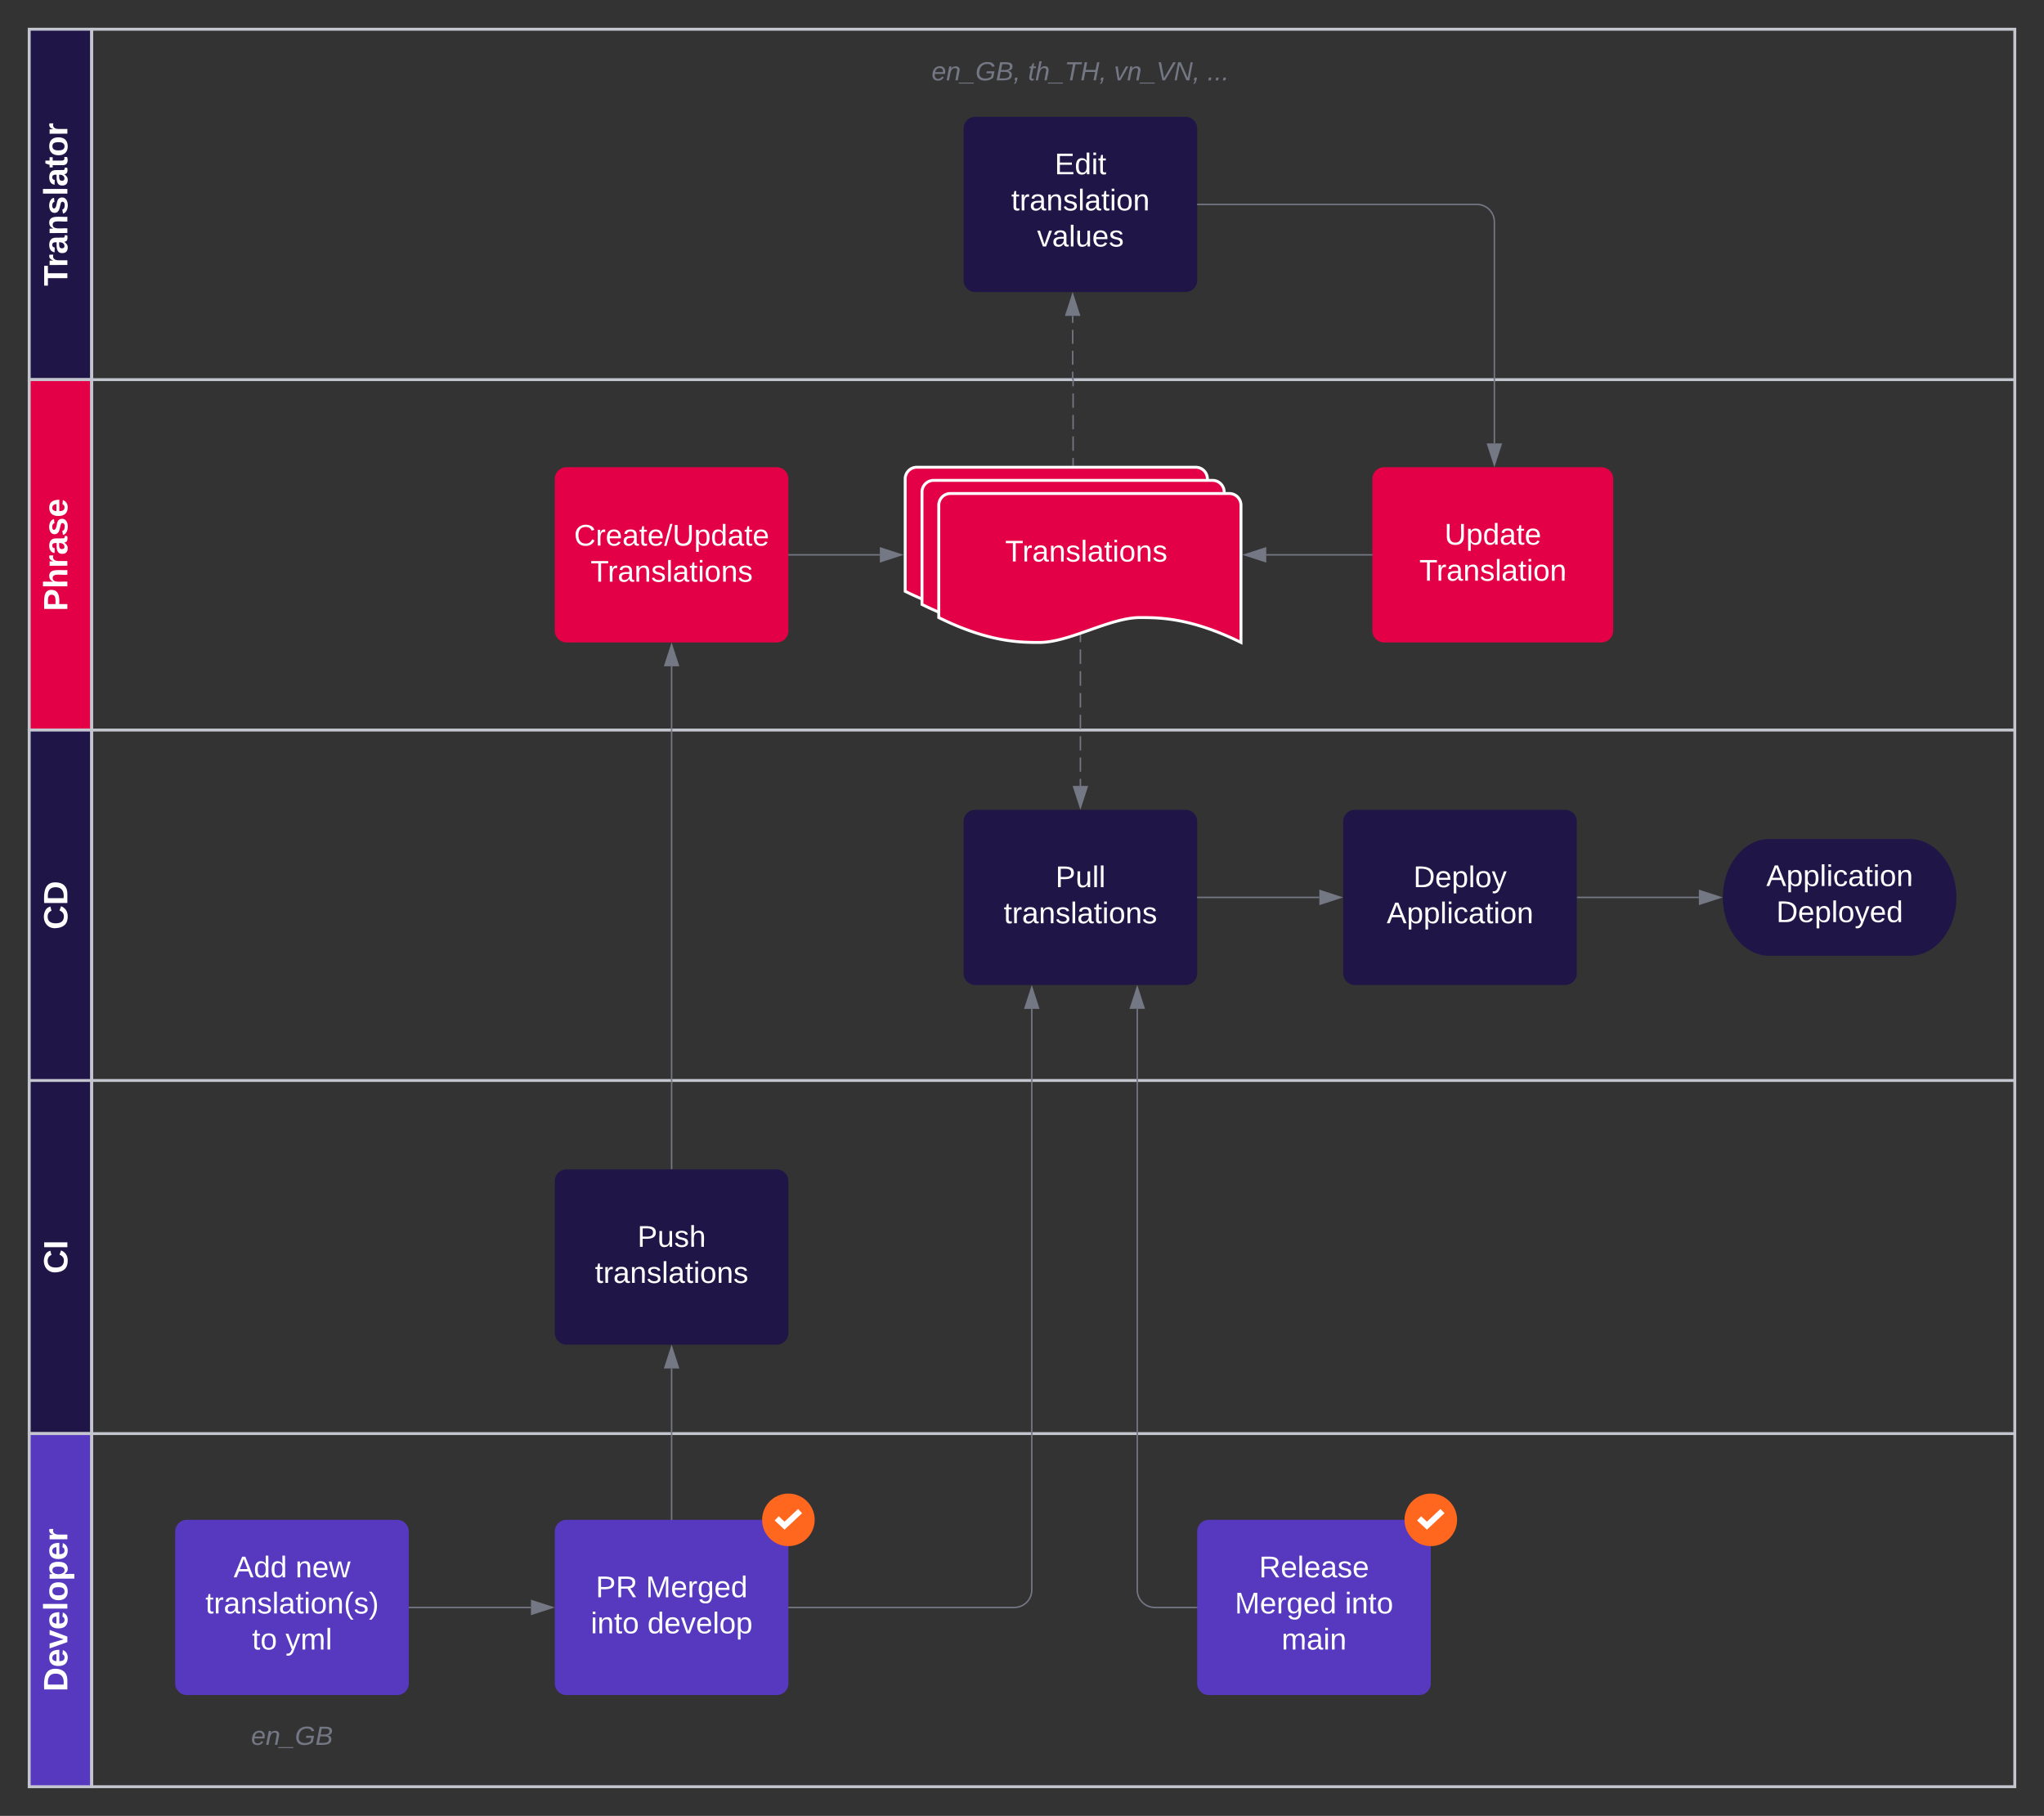 <svg xmlns="http://www.w3.org/2000/svg" xmlns:xlink="http://www.w3.org/1999/xlink" xmlns:lucid="lucid" width="1400" height="1243.7"><rect width="100%" height="100%" fill="#333333" stroke="none"/><g transform="translate(-20 0)" lucid:page-tab-id="m-5o7ONTd-nK"><path d="M40 260V20h42.8v240z" stroke="#c3c6ce" stroke-width="2" fill="#201547"/><path d="M40 260h42.8v240H40z" stroke="#c3c6ce" stroke-width="2" fill="#e40046"/><path d="M40 500h42.8v240H40zM40 740h42.8v241.85H40z" stroke="#c3c6ce" stroke-width="2" fill="#201547"/><path d="M82.8 1223.7H40V981.85h42.8z" stroke="#c3c6ce" stroke-width="2" fill="#5739c0"/><path d="M82.8 20H1400v240H82.8zM82.8 260H1400v240H82.8zM82.8 500H1400v240H82.8zM82.8 740H1400v241.85H82.8zM1400 981.85v241.85H82.8V981.85z" stroke="#c3c6ce" stroke-width="2" fill="none"/><use xlink:href="#a" transform="matrix(-1.8369701987210297e-16,-1,1,-1.8369701987210297e-16,40,260) translate(64.129 26.134)"/><use xlink:href="#b" transform="matrix(-1.8369701987210297e-16,-1,1,-1.8369701987210297e-16,40,500) translate(81.412 26.134)"/><use xlink:href="#c" transform="matrix(-1.8369701987210297e-16,-1,1,-1.8369701987210297e-16,40,740) translate(103.329 26.134)"/><use xlink:href="#d" transform="matrix(-1.8369701987210297e-16,-1,1,-1.8369701987210297e-16,40,981.851) translate(109.446 26.134)"/><use xlink:href="#e" transform="matrix(-1.8369701987210297e-16,-1,1,-1.8369701987210297e-16,40,1223.702) translate(65.097 26.134)"/><path d="M680 88a8 8 0 0 1 8-8h144a8 8 0 0 1 8 8v104a8 8 0 0 1-8 8H688a8 8 0 0 1-8-8z" stroke="#000" stroke-opacity="0" stroke-width="2" fill="#201547"/><use xlink:href="#f" transform="matrix(1,0,0,1,685.561,85.561) translate(56.792 33.811)"/><use xlink:href="#g" transform="matrix(1,0,0,1,685.561,85.561) translate(27.097 58.528)"/><use xlink:href="#h" transform="matrix(1,0,0,1,685.561,85.561) translate(44.776 83.245)"/><path d="M480 456.34v344.13" stroke="#747784" fill="none"/><path d="M480 441.57l4.64 14.27h-9.28z" stroke="#747784" fill="#747784"/><path d="M480.5 800.97h-1v-.5h1z" stroke="#747784" stroke-width=".05" fill="#747784"/><path d="M300.45 1100.93h83.2" stroke="#747784" fill="none"/><path d="M300.46 1101.43h-.5v-1h.5z" stroke="#747784" stroke-width=".05" fill="#747784"/><path d="M398.43 1100.93l-14.27 4.63v-9.27z" stroke="#747784" fill="#747784"/><path d="M400 1048.93a8 8 0 0 1 8-8h144a8 8 0 0 1 8 8v104a8 8 0 0 1-8 8H408a8 8 0 0 1-8-8z" stroke="#000" stroke-opacity="0" stroke-width="2" fill="#5739c0"/><path d="M578 1040.93c0 9.94-8.06 18-18 18s-18-8.06-18-18c0-9.95 8.06-18 18-18s18 8.05 18 18z" fill="#ff671f"/><path d="M553.37 1038.44l-2.74 2.92 6.72 6.3 12.02-11.28-2.74-2.9-9.28 8.7-3.98-3.74z" fill="#fff"/><use xlink:href="#i" transform="matrix(1,0,0,1,405.561,1046.486) translate(22.52 47.436)"/><use xlink:href="#j" transform="matrix(1,0,0,1,405.561,1046.486) translate(56.792 47.436)"/><use xlink:href="#k" transform="matrix(1,0,0,1,405.561,1046.486) translate(19.058 72.153)"/><use xlink:href="#l" transform="matrix(1,0,0,1,405.561,1046.486) translate(57.907 72.153)"/><path d="M400 808.93a8 8 0 0 1 8-8h144a8 8 0 0 1 8 8v104a8 8 0 0 1-8 8H408a8 8 0 0 1-8-8z" stroke="#000" stroke-opacity="0" stroke-width="2" fill="#201547"/><use xlink:href="#m" transform="matrix(1,0,0,1,405.561,806.486) translate(51.042 47.436)"/><use xlink:href="#n" transform="matrix(1,0,0,1,405.561,806.486) translate(21.947 72.153)"/><path d="M140 1048.93a8 8 0 0 1 8-8h144a8 8 0 0 1 8 8v104a8 8 0 0 1-8 8H148a8 8 0 0 1-8-8z" stroke="#000" stroke-opacity="0" stroke-width="2" fill="#5739c0"/><use xlink:href="#o" transform="matrix(1,0,0,1,145.561,1046.486) translate(34.478 33.811)"/><use xlink:href="#p" transform="matrix(1,0,0,1,145.561,1046.486) translate(76.817 33.811)"/><use xlink:href="#q" transform="matrix(1,0,0,1,145.561,1046.486) translate(15.139 58.528)"/><use xlink:href="#r" transform="matrix(1,0,0,1,145.561,1046.486) translate(47.094 83.245)"/><use xlink:href="#s" transform="matrix(1,0,0,1,145.561,1046.486) translate(69.98 83.245)"/><path d="M755 318.54v-4.9m0-4.9v-9.83m0-4.9v-9.82m0-4.9v-9.82m0-4.9V259.6l-.02-.02v-.02l-.02-.02v-.02h-.03l-.02-.03H754.8v-.02h-.03l-.02-.02v-.02l-.03-.02v-4.82m0-4.78v-9.57m0-4.78v-9.57m0-4.78v-4.78" stroke="#747784" fill="none"/><path d="M755.5 319.04h-1v-.5h1z" stroke="#747784" stroke-width=".05" fill="#747784"/><path d="M754.7 201.57l4.64 14.27h-9.27z" stroke="#747784" fill="#747784"/><path d="M480 1040.47v-103.2" stroke="#747784" fill="none"/><path d="M480.5 1040.97h-1v-.5h1z" stroke="#747784" stroke-width=".05" fill="#747784"/><path d="M480 922.5l4.64 14.26h-9.28z" stroke="#747784" fill="#747784"/><path d="M840.45 140h191.1a12 12 0 0 1 12 12v151.66" stroke="#747784" fill="none"/><path d="M840.46 140.5h-.5v-1h.5z" stroke="#747784" stroke-width=".05" fill="#747784"/><path d="M1043.55 318.43l-4.63-14.27h9.27z" stroke="#747784" fill="#747784"/><path d="M680 562.62a8 8 0 0 1 8-8h144a8 8 0 0 1 8 8v104a8 8 0 0 1-8 8H688a8 8 0 0 1-8-8z" stroke="#000" stroke-opacity="0" stroke-width="2" fill="#201547"/><use xlink:href="#t" transform="matrix(1,0,0,1,685.561,560.176) translate(57.393 47.436)"/><use xlink:href="#n" transform="matrix(1,0,0,1,685.561,560.176) translate(21.947 72.153)"/><path d="M760 434.86v4.97m0 4.97v9.94m0 4.97v9.96m0 4.97v9.94m0 4.97v9.84m0 4.87v9.72m0 4.87v9.72m0 4.87v4.86" stroke="#747784" fill="none"/><path d="M760.5 434.87h-1v-.35l1-.32z" stroke="#747784" stroke-width=".05" fill="#747784"/><path d="M760 553.05l-4.64-14.27h9.28z" stroke="#747784" fill="#747784"/><path d="M1328 574.62c17.67 0 32 17.9 32 40s-14.33 40-32 40h-96c-17.67 0-32-17.9-32-40s14.33-40 32-40z" stroke="#000" stroke-opacity="0" stroke-width="2" fill="#201547"/><use xlink:href="#u" transform="matrix(1,0,0,1,1205.561,580.176) translate(24.236 26.655)"/><use xlink:href="#v" transform="matrix(1,0,0,1,1205.561,580.176) translate(31.073 51.372)"/><path d="M560.45 1100.93H714.7a12 12 0 0 0 12-12V690.97" stroke="#747784" fill="none"/><path d="M560.46 1101.43h-.5v-1h.5z" stroke="#747784" stroke-width=".05" fill="#747784"/><path d="M726.7 676.2l4.63 14.27h-9.27z" stroke="#747784" fill="#747784"/><path d="M840.45 614.62h83.2" stroke="#747784" fill="none"/><path d="M840.46 615.12h-.5v-1h.5z" stroke="#747784" stroke-width=".05" fill="#747784"/><path d="M938.43 614.62l-14.27 4.63v-9.27z" stroke="#747784" fill="#747784"/><path d="M1100.45 614.62h83.17" stroke="#747784" fill="none"/><path d="M1100.46 615.12h-.5v-1h.5z" stroke="#747784" stroke-width=".05" fill="#747784"/><path d="M1198.38 614.62l-14.26 4.63v-9.27z" stroke="#747784" fill="#747784"/><path d="M840 1048.93a8 8 0 0 1 8-8h144a8 8 0 0 1 8 8v104a8 8 0 0 1-8 8H848a8 8 0 0 1-8-8z" stroke="#000" stroke-opacity="0" stroke-width="2" fill="#5739c0"/><path d="M1018 1040.93c0 9.94-8.06 18-18 18s-18-8.06-18-18c0-9.95 8.06-18 18-18s18 8.05 18 18z" fill="#ff671f"/><path d="M993.37 1038.44l-2.74 2.92 6.72 6.3 12.02-11.28-2.74-2.9-9.28 8.7-3.98-3.74z" fill="#fff"/><use xlink:href="#w" transform="matrix(1,0,0,1,845.561,1046.486) translate(36.795 33.811)"/><use xlink:href="#x" transform="matrix(1,0,0,1,845.561,1046.486) translate(20.231 58.528)"/><use xlink:href="#y" transform="matrix(1,0,0,1,845.561,1046.486) translate(95.641 58.528)"/><use xlink:href="#z" transform="matrix(1,0,0,1,845.561,1046.486) translate(52.243 83.245)"/><path d="M839.55 1100.93h-28.6a12 12 0 0 1-12-12v-398" stroke="#747784" fill="none"/><path d="M840.05 1101.43h-.5v-1h.5z" stroke="#747784" stroke-width=".05" fill="#747784"/><path d="M798.95 676.16l4.63 14.26h-9.27z" stroke="#747784" fill="#747784"/><path d="M940 562.62a8 8 0 0 1 8-8h144a8 8 0 0 1 8 8v104a8 8 0 0 1-8 8H948a8 8 0 0 1-8-8z" stroke="#000" stroke-opacity="0" stroke-width="2" fill="#201547"/><use xlink:href="#A" transform="matrix(1,0,0,1,945.561,560.176) translate(42.516 47.436)"/><use xlink:href="#B" transform="matrix(1,0,0,1,945.561,560.176) translate(24.236 72.153)"/><path d="M640 328a8 8 0 0 1 8-8h190.98a8 8 0 0 1 8 8v94c-34.57-17.03-56.1-17.03-69.13-17.03-20.7 0-48.23 17.03-68.93 17.03-12.83 0-34.56 0-68.92-17.03z" stroke="#fff" stroke-width="2" fill="#e40046"/><path d="M651.5 337a8 8 0 0 1 8-8h190.98a8 8 0 0 1 8 8v94c-34.57-17.03-56.1-17.03-69.13-17.03-20.7 0-48.23 17.03-68.93 17.03-12.83 0-34.56 0-68.92-17.03z" stroke="#fff" stroke-width="2" fill="#e40046"/><path d="M663 346a8 8 0 0 1 8-8h190.98a8 8 0 0 1 8 8v94c-34.57-17.03-56.1-17.03-69.13-17.03-20.7 0-48.23 17.03-68.93 17.03-12.83 0-34.56 0-68.92-17.03z" stroke="#fff" stroke-width="2" fill="#e40046"/><g><use xlink:href="#C" transform="matrix(1,0,0,1,668.559,343.561) translate(39.904 40.999)"/></g><path d="M960 328a8 8 0 0 1 8-8h148.94a8 8 0 0 1 8 8v104a8 8 0 0 1-8 8H968a8 8 0 0 1-8-8z" stroke="#000" stroke-opacity="0" stroke-width="2" fill="#e40046"/><g><use xlink:href="#D" transform="matrix(1,0,0,1,965.561,325.561) translate(43.844 47.436)"/><use xlink:href="#E" transform="matrix(1,0,0,1,965.561,325.561) translate(26.564 72.153)"/></g><path d="M959.55 380H887.3" stroke="#747784" fill="none"/><path d="M960.05 380.5h-.5v-1h.5z" stroke="#747784" stroke-width=".05" fill="#747784"/><path d="M872.53 380l14.27-4.64v9.28z" stroke="#747784" fill="#747784"/><path d="M400 328a8 8 0 0 1 8-8h144a8 8 0 0 1 8 8v104a8 8 0 0 1-8 8H408a8 8 0 0 1-8-8z" stroke="#000" stroke-opacity="0" stroke-width="2" fill="#e40046"/><g><use xlink:href="#F" transform="matrix(1,0,0,1,405.561,325.561) translate(7.644 48.115)"/><use xlink:href="#G" transform="matrix(1,0,0,1,405.561,325.561) translate(18.915 72.832)"/></g><path d="M560.45 380h62.17" stroke="#747784" fill="none"/><path d="M560.46 380.5h-.5v-1h.5z" stroke="#747784" stroke-width=".05" fill="#747784"/><path d="M637.38 380l-14.26 4.64v-9.28z" stroke="#747784" fill="#747784"/><path d="M100 1168a8 8 0 0 1 8-8h224a8 8 0 0 1 8 8v44a8 8 0 0 1-8 8H108a8 8 0 0 1-8-8z" stroke="#000" stroke-opacity="0" fill="#fff" fill-opacity="0"/><g><use xlink:href="#H" transform="matrix(1,0,0,1,105,1165) translate(87 30.025)"/></g><path d="M640 28a8 8 0 0 1 8-8h224a8 8 0 0 1 8 8v44a8 8 0 0 1-8 8H648a8 8 0 0 1-8-8z" stroke="#000" stroke-opacity="0" fill="#fff" fill-opacity="0"/><g><use xlink:href="#I" transform="matrix(1,0,0,1,645,25) translate(13.075 30.025)"/><use xlink:href="#J" transform="matrix(1,0,0,1,645,25) translate(79.075 30.025)"/><use xlink:href="#K" transform="matrix(1,0,0,1,645,25) translate(137.975 30.025)"/><use xlink:href="#L" transform="matrix(1,0,0,1,645,25) translate(201.925 30.025)"/></g><defs><path fill="#fff" d="M136-208V0H84v-208H4v-40h212v40h-80" id="M"/><path fill="#fff" d="M135-150c-39-12-60 13-60 57V0H25l-1-190h47c2 13-1 29 3 40 6-28 27-53 61-41v41" id="N"/><path fill="#fff" d="M133-34C117-15 103 5 69 4 32 3 11-16 11-54c-1-60 55-63 116-61 1-26-3-47-28-47-18 1-26 9-28 27l-52-2c7-38 36-58 82-57s74 22 75 68l1 82c-1 14 12 18 25 15v27c-30 8-71 5-69-32zm-48 3c29 0 43-24 42-57-32 0-66-3-65 30 0 17 8 27 23 27" id="O"/><path fill="#fff" d="M135-194c87-1 58 113 63 194h-50c-7-57 23-157-34-157-59 0-34 97-39 157H25l-1-190h47c2 12-1 28 3 38 12-26 28-41 61-42" id="P"/><path fill="#fff" d="M137-138c1-29-70-34-71-4 15 46 118 7 119 86 1 83-164 76-172 9l43-7c4 19 20 25 44 25 33 8 57-30 24-41C81-84 22-81 20-136c-2-80 154-74 161-7" id="Q"/><path fill="#fff" d="M25 0v-261h50V0H25" id="R"/><path fill="#fff" d="M115-3C79 11 28 4 28-45v-112H4v-33h27l15-45h31v45h36v33H77v99c-1 23 16 31 38 25v30" id="S"/><path fill="#fff" d="M110-194c64 0 96 36 96 99 0 64-35 99-97 99-61 0-95-36-95-99 0-62 34-99 96-99zm-1 164c35 0 45-28 45-65 0-40-10-65-43-65-34 0-45 26-45 65 0 36 10 65 43 65" id="T"/><g id="a"><use transform="matrix(0.064,0,0,0.064,0,0)" xlink:href="#M"/><use transform="matrix(0.064,0,0,0.064,12.809,0)" xlink:href="#N"/><use transform="matrix(0.064,0,0,0.064,21.821,0)" xlink:href="#O"/><use transform="matrix(0.064,0,0,0.064,34.694,0)" xlink:href="#P"/><use transform="matrix(0.064,0,0,0.064,48.791,0)" xlink:href="#Q"/><use transform="matrix(0.064,0,0,0.064,61.664,0)" xlink:href="#R"/><use transform="matrix(0.064,0,0,0.064,68.101,0)" xlink:href="#O"/><use transform="matrix(0.064,0,0,0.064,80.974,0)" xlink:href="#S"/><use transform="matrix(0.064,0,0,0.064,88.634,0)" xlink:href="#T"/><use transform="matrix(0.064,0,0,0.064,102.731,0)" xlink:href="#N"/></g><path fill="#fff" d="M24-248c93 1 206-16 204 79-1 75-69 88-152 82V0H24v-248zm52 121c47 0 100 7 100-41 0-47-54-39-100-39v80" id="U"/><path fill="#fff" d="M114-157C55-157 80-60 75 0H25v-261h50l-1 109c12-26 28-41 61-42 86-1 58 113 63 194h-50c-7-57 23-157-34-157" id="V"/><path fill="#fff" d="M185-48c-13 30-37 53-82 52C43 2 14-33 14-96s30-98 90-98c62 0 83 45 84 108H66c0 31 8 55 39 56 18 0 30-7 34-22zm-45-69c5-46-57-63-70-21-2 6-4 13-4 21h74" id="W"/><g id="b"><use transform="matrix(0.064,0,0,0.064,0,0)" xlink:href="#U"/><use transform="matrix(0.064,0,0,0.064,15.448,0)" xlink:href="#V"/><use transform="matrix(0.064,0,0,0.064,29.545,0)" xlink:href="#N"/><use transform="matrix(0.064,0,0,0.064,38.556,0)" xlink:href="#O"/><use transform="matrix(0.064,0,0,0.064,51.43,0)" xlink:href="#Q"/><use transform="matrix(0.064,0,0,0.064,64.303,0)" xlink:href="#W"/></g><path fill="#fff" d="M67-125c0 53 21 87 73 88 37 1 54-22 65-47l45 17C233-25 199 4 140 4 58 4 20-42 15-125 8-235 124-281 211-232c18 10 29 29 36 50l-46 12c-8-25-30-41-62-41-52 0-71 34-72 86" id="X"/><path fill="#fff" d="M24-248c120-7 223 5 221 122C244-46 201 0 124 0H24v-248zM76-40c74 7 117-18 117-86 0-67-45-88-117-82v168" id="Y"/><g id="c"><use transform="matrix(0.064,0,0,0.064,0,0)" xlink:href="#X"/><use transform="matrix(0.064,0,0,0.064,16.671,0)" xlink:href="#Y"/></g><path fill="#fff" d="M24 0v-248h52V0H24" id="Z"/><g id="d"><use transform="matrix(0.064,0,0,0.064,0,0)" xlink:href="#X"/><use transform="matrix(0.064,0,0,0.064,16.671,0)" xlink:href="#Z"/></g><path fill="#fff" d="M128 0H69L1-190h53L99-40l48-150h52" id="aa"/><path fill="#fff" d="M135-194c53 0 70 44 70 98 0 56-19 98-73 100-31 1-45-17-59-34 3 33 2 69 2 105H25l-1-265h48c2 10 0 23 3 31 11-24 29-35 60-35zM114-30c33 0 39-31 40-66 0-38-9-64-40-64-56 0-55 130 0 130" id="ab"/><g id="e"><use transform="matrix(0.064,0,0,0.064,0,0)" xlink:href="#Y"/><use transform="matrix(0.064,0,0,0.064,16.671,0)" xlink:href="#W"/><use transform="matrix(0.064,0,0,0.064,29.545,0)" xlink:href="#aa"/><use transform="matrix(0.064,0,0,0.064,42.418,0)" xlink:href="#W"/><use transform="matrix(0.064,0,0,0.064,55.292,0)" xlink:href="#R"/><use transform="matrix(0.064,0,0,0.064,61.729,0)" xlink:href="#T"/><use transform="matrix(0.064,0,0,0.064,75.825,0)" xlink:href="#ab"/><use transform="matrix(0.064,0,0,0.064,89.922,0)" xlink:href="#W"/><use transform="matrix(0.064,0,0,0.064,102.795,0)" xlink:href="#N"/></g><path fill="#fff" d="M30 0v-248h187v28H63v79h144v27H63v87h162V0H30" id="ac"/><path fill="#fff" d="M85-194c31 0 48 13 60 33l-1-100h32l1 261h-30c-2-10 0-23-3-31C134-8 116 4 85 4 32 4 16-35 15-94c0-66 23-100 70-100zm9 24c-40 0-46 34-46 75 0 40 6 74 45 74 42 0 51-32 51-76 0-42-9-74-50-73" id="ad"/><path fill="#fff" d="M24-231v-30h32v30H24zM24 0v-190h32V0H24" id="ae"/><path fill="#fff" d="M59-47c-2 24 18 29 38 22v24C64 9 27 4 27-40v-127H5v-23h24l9-43h21v43h35v23H59v120" id="af"/><g id="f"><use transform="matrix(0.057,0,0,0.057,0,0)" xlink:href="#ac"/><use transform="matrix(0.057,0,0,0.057,13.732,0)" xlink:href="#ad"/><use transform="matrix(0.057,0,0,0.057,25.175,0)" xlink:href="#ae"/><use transform="matrix(0.057,0,0,0.057,29.695,0)" xlink:href="#af"/></g><path fill="#fff" d="M114-163C36-179 61-72 57 0H25l-1-190h30c1 12-1 29 2 39 6-27 23-49 58-41v29" id="ag"/><path fill="#fff" d="M141-36C126-15 110 5 73 4 37 3 15-17 15-53c-1-64 63-63 125-63 3-35-9-54-41-54-24 1-41 7-42 31l-33-3c5-37 33-52 76-52 45 0 72 20 72 64v82c-1 20 7 32 28 27v20c-31 9-61-2-59-35zM48-53c0 20 12 33 32 33 41-3 63-29 60-74-43 2-92-5-92 41" id="ah"/><path fill="#fff" d="M117-194c89-4 53 116 60 194h-32v-121c0-31-8-49-39-48C34-167 62-67 57 0H25l-1-190h30c1 10-1 24 2 32 11-22 29-35 61-36" id="ai"/><path fill="#fff" d="M135-143c-3-34-86-38-87 0 15 53 115 12 119 90S17 21 10-45l28-5c4 36 97 45 98 0-10-56-113-15-118-90-4-57 82-63 122-42 12 7 21 19 24 35" id="aj"/><path fill="#fff" d="M24 0v-261h32V0H24" id="ak"/><path fill="#fff" d="M100-194c62-1 85 37 85 99 1 63-27 99-86 99S16-35 15-95c0-66 28-99 85-99zM99-20c44 1 53-31 53-75 0-43-8-75-51-75s-53 32-53 75 10 74 51 75" id="al"/><g id="g"><use transform="matrix(0.057,0,0,0.057,0,0)" xlink:href="#af"/><use transform="matrix(0.057,0,0,0.057,5.722,0)" xlink:href="#ag"/><use transform="matrix(0.057,0,0,0.057,12.53,0)" xlink:href="#ah"/><use transform="matrix(0.057,0,0,0.057,23.973,0)" xlink:href="#ai"/><use transform="matrix(0.057,0,0,0.057,35.416,0)" xlink:href="#aj"/><use transform="matrix(0.057,0,0,0.057,45.715,0)" xlink:href="#ak"/><use transform="matrix(0.057,0,0,0.057,50.235,0)" xlink:href="#ah"/><use transform="matrix(0.057,0,0,0.057,61.678,0)" xlink:href="#af"/><use transform="matrix(0.057,0,0,0.057,67.4,0)" xlink:href="#ae"/><use transform="matrix(0.057,0,0,0.057,71.92,0)" xlink:href="#al"/><use transform="matrix(0.057,0,0,0.057,83.363,0)" xlink:href="#ai"/></g><path fill="#fff" d="M108 0H70L1-190h34L89-25l56-165h34" id="am"/><path fill="#fff" d="M84 4C-5 8 30-112 23-190h32v120c0 31 7 50 39 49 72-2 45-101 50-169h31l1 190h-30c-1-10 1-25-2-33-11 22-28 36-60 37" id="an"/><path fill="#fff" d="M100-194c63 0 86 42 84 106H49c0 40 14 67 53 68 26 1 43-12 49-29l28 8c-11 28-37 45-77 45C44 4 14-33 15-96c1-61 26-98 85-98zm52 81c6-60-76-77-97-28-3 7-6 17-6 28h103" id="ao"/><g id="h"><use transform="matrix(0.057,0,0,0.057,0,0)" xlink:href="#am"/><use transform="matrix(0.057,0,0,0.057,10.299,0)" xlink:href="#ah"/><use transform="matrix(0.057,0,0,0.057,21.742,0)" xlink:href="#ak"/><use transform="matrix(0.057,0,0,0.057,26.262,0)" xlink:href="#an"/><use transform="matrix(0.057,0,0,0.057,37.705,0)" xlink:href="#ao"/><use transform="matrix(0.057,0,0,0.057,49.148,0)" xlink:href="#aj"/></g><path fill="#fff" d="M30-248c87 1 191-15 191 75 0 78-77 80-158 76V0H30v-248zm33 125c57 0 124 11 124-50 0-59-68-47-124-48v98" id="ap"/><path fill="#fff" d="M233-177c-1 41-23 64-60 70L243 0h-38l-65-103H63V0H30v-248c88 3 205-21 203 71zM63-129c60-2 137 13 137-47 0-61-80-42-137-45v92" id="aq"/><g id="i"><use transform="matrix(0.057,0,0,0.057,0,0)" xlink:href="#ap"/><use transform="matrix(0.057,0,0,0.057,13.732,0)" xlink:href="#aq"/></g><path fill="#fff" d="M240 0l2-218c-23 76-54 145-80 218h-23L58-218 59 0H30v-248h44l77 211c21-75 51-140 76-211h43V0h-30" id="ar"/><path fill="#fff" d="M177-190C167-65 218 103 67 71c-23-6-38-20-44-43l32-5c15 47 100 32 89-28v-30C133-14 115 1 83 1 29 1 15-40 15-95c0-56 16-97 71-98 29-1 48 16 59 35 1-10 0-23 2-32h30zM94-22c36 0 50-32 50-73 0-42-14-75-50-75-39 0-46 34-46 75s6 73 46 73" id="as"/><g id="j"><use transform="matrix(0.057,0,0,0.057,0,0)" xlink:href="#ar"/><use transform="matrix(0.057,0,0,0.057,17.107,0)" xlink:href="#ao"/><use transform="matrix(0.057,0,0,0.057,28.551,0)" xlink:href="#ag"/><use transform="matrix(0.057,0,0,0.057,35.359,0)" xlink:href="#as"/><use transform="matrix(0.057,0,0,0.057,46.802,0)" xlink:href="#ao"/><use transform="matrix(0.057,0,0,0.057,58.246,0)" xlink:href="#ad"/></g><g id="k"><use transform="matrix(0.057,0,0,0.057,0,0)" xlink:href="#ae"/><use transform="matrix(0.057,0,0,0.057,4.52,0)" xlink:href="#ai"/><use transform="matrix(0.057,0,0,0.057,15.963,0)" xlink:href="#af"/><use transform="matrix(0.057,0,0,0.057,21.685,0)" xlink:href="#al"/></g><path fill="#fff" d="M115-194c55 1 70 41 70 98S169 2 115 4C84 4 66-9 55-30l1 105H24l-1-265h31l2 30c10-21 28-34 59-34zm-8 174c40 0 45-34 45-75s-6-73-45-74c-42 0-51 32-51 76 0 43 10 73 51 73" id="at"/><g id="l"><use transform="matrix(0.057,0,0,0.057,0,0)" xlink:href="#ad"/><use transform="matrix(0.057,0,0,0.057,11.443,0)" xlink:href="#ao"/><use transform="matrix(0.057,0,0,0.057,22.886,0)" xlink:href="#am"/><use transform="matrix(0.057,0,0,0.057,33.185,0)" xlink:href="#ao"/><use transform="matrix(0.057,0,0,0.057,44.628,0)" xlink:href="#ak"/><use transform="matrix(0.057,0,0,0.057,49.148,0)" xlink:href="#al"/><use transform="matrix(0.057,0,0,0.057,60.591,0)" xlink:href="#at"/></g><path fill="#fff" d="M106-169C34-169 62-67 57 0H25v-261h32l-1 103c12-21 28-36 61-36 89 0 53 116 60 194h-32v-121c2-32-8-49-39-48" id="au"/><g id="m"><use transform="matrix(0.057,0,0,0.057,0,0)" xlink:href="#ap"/><use transform="matrix(0.057,0,0,0.057,13.732,0)" xlink:href="#an"/><use transform="matrix(0.057,0,0,0.057,25.175,0)" xlink:href="#aj"/><use transform="matrix(0.057,0,0,0.057,35.474,0)" xlink:href="#au"/></g><g id="n"><use transform="matrix(0.057,0,0,0.057,0,0)" xlink:href="#af"/><use transform="matrix(0.057,0,0,0.057,5.722,0)" xlink:href="#ag"/><use transform="matrix(0.057,0,0,0.057,12.53,0)" xlink:href="#ah"/><use transform="matrix(0.057,0,0,0.057,23.973,0)" xlink:href="#ai"/><use transform="matrix(0.057,0,0,0.057,35.416,0)" xlink:href="#aj"/><use transform="matrix(0.057,0,0,0.057,45.715,0)" xlink:href="#ak"/><use transform="matrix(0.057,0,0,0.057,50.235,0)" xlink:href="#ah"/><use transform="matrix(0.057,0,0,0.057,61.678,0)" xlink:href="#af"/><use transform="matrix(0.057,0,0,0.057,67.4,0)" xlink:href="#ae"/><use transform="matrix(0.057,0,0,0.057,71.92,0)" xlink:href="#al"/><use transform="matrix(0.057,0,0,0.057,83.363,0)" xlink:href="#ai"/><use transform="matrix(0.057,0,0,0.057,94.806,0)" xlink:href="#aj"/></g><path fill="#fff" d="M205 0l-28-72H64L36 0H1l101-248h38L239 0h-34zm-38-99l-47-123c-12 45-31 82-46 123h93" id="av"/><g id="o"><use transform="matrix(0.057,0,0,0.057,0,0)" xlink:href="#av"/><use transform="matrix(0.057,0,0,0.057,13.732,0)" xlink:href="#ad"/><use transform="matrix(0.057,0,0,0.057,25.175,0)" xlink:href="#ad"/></g><path fill="#fff" d="M206 0h-36l-40-164L89 0H53L-1-190h32L70-26l43-164h34l41 164 42-164h31" id="aw"/><g id="p"><use transform="matrix(0.057,0,0,0.057,0,0)" xlink:href="#ai"/><use transform="matrix(0.057,0,0,0.057,11.443,0)" xlink:href="#ao"/><use transform="matrix(0.057,0,0,0.057,22.886,0)" xlink:href="#aw"/></g><path fill="#fff" d="M87 75C49 33 22-17 22-94c0-76 28-126 65-167h31c-38 41-64 92-64 168S80 34 118 75H87" id="ax"/><path fill="#fff" d="M33-261c38 41 65 92 65 168S71 34 33 75H2C39 34 66-17 66-93S39-220 2-261h31" id="ay"/><g id="q"><use transform="matrix(0.057,0,0,0.057,0,0)" xlink:href="#af"/><use transform="matrix(0.057,0,0,0.057,5.722,0)" xlink:href="#ag"/><use transform="matrix(0.057,0,0,0.057,12.53,0)" xlink:href="#ah"/><use transform="matrix(0.057,0,0,0.057,23.973,0)" xlink:href="#ai"/><use transform="matrix(0.057,0,0,0.057,35.416,0)" xlink:href="#aj"/><use transform="matrix(0.057,0,0,0.057,45.715,0)" xlink:href="#ak"/><use transform="matrix(0.057,0,0,0.057,50.235,0)" xlink:href="#ah"/><use transform="matrix(0.057,0,0,0.057,61.678,0)" xlink:href="#af"/><use transform="matrix(0.057,0,0,0.057,67.4,0)" xlink:href="#ae"/><use transform="matrix(0.057,0,0,0.057,71.92,0)" xlink:href="#al"/><use transform="matrix(0.057,0,0,0.057,83.363,0)" xlink:href="#ai"/><use transform="matrix(0.057,0,0,0.057,94.806,0)" xlink:href="#ax"/><use transform="matrix(0.057,0,0,0.057,101.615,0)" xlink:href="#aj"/><use transform="matrix(0.057,0,0,0.057,111.914,0)" xlink:href="#ay"/></g><g id="r"><use transform="matrix(0.057,0,0,0.057,0,0)" xlink:href="#af"/><use transform="matrix(0.057,0,0,0.057,5.722,0)" xlink:href="#al"/></g><path fill="#fff" d="M179-190L93 31C79 59 56 82 12 73V49c39 6 53-20 64-50L1-190h34L92-34l54-156h33" id="az"/><path fill="#fff" d="M210-169c-67 3-38 105-44 169h-31v-121c0-29-5-50-35-48C34-165 62-65 56 0H25l-1-190h30c1 10-1 24 2 32 10-44 99-50 107 0 11-21 27-35 58-36 85-2 47 119 55 194h-31v-121c0-29-5-49-35-48" id="aA"/><g id="s"><use transform="matrix(0.057,0,0,0.057,0,0)" xlink:href="#az"/><use transform="matrix(0.057,0,0,0.057,10.299,0)" xlink:href="#aA"/><use transform="matrix(0.057,0,0,0.057,27.406,0)" xlink:href="#ak"/></g><g id="t"><use transform="matrix(0.057,0,0,0.057,0,0)" xlink:href="#ap"/><use transform="matrix(0.057,0,0,0.057,13.732,0)" xlink:href="#an"/><use transform="matrix(0.057,0,0,0.057,25.175,0)" xlink:href="#ak"/><use transform="matrix(0.057,0,0,0.057,29.695,0)" xlink:href="#ak"/></g><path fill="#fff" d="M96-169c-40 0-48 33-48 73s9 75 48 75c24 0 41-14 43-38l32 2c-6 37-31 61-74 61-59 0-76-41-82-99-10-93 101-131 147-64 4 7 5 14 7 22l-32 3c-4-21-16-35-41-35" id="aB"/><g id="u"><use transform="matrix(0.057,0,0,0.057,0,0)" xlink:href="#av"/><use transform="matrix(0.057,0,0,0.057,13.732,0)" xlink:href="#at"/><use transform="matrix(0.057,0,0,0.057,25.175,0)" xlink:href="#at"/><use transform="matrix(0.057,0,0,0.057,36.618,0)" xlink:href="#ak"/><use transform="matrix(0.057,0,0,0.057,41.138,0)" xlink:href="#ae"/><use transform="matrix(0.057,0,0,0.057,45.658,0)" xlink:href="#aB"/><use transform="matrix(0.057,0,0,0.057,55.957,0)" xlink:href="#ah"/><use transform="matrix(0.057,0,0,0.057,67.4,0)" xlink:href="#af"/><use transform="matrix(0.057,0,0,0.057,73.122,0)" xlink:href="#ae"/><use transform="matrix(0.057,0,0,0.057,77.642,0)" xlink:href="#al"/><use transform="matrix(0.057,0,0,0.057,89.085,0)" xlink:href="#ai"/></g><path fill="#fff" d="M30-248c118-7 216 8 213 122C240-48 200 0 122 0H30v-248zM63-27c89 8 146-16 146-99s-60-101-146-95v194" id="aC"/><g id="v"><use transform="matrix(0.057,0,0,0.057,0,0)" xlink:href="#aC"/><use transform="matrix(0.057,0,0,0.057,14.819,0)" xlink:href="#ao"/><use transform="matrix(0.057,0,0,0.057,26.262,0)" xlink:href="#at"/><use transform="matrix(0.057,0,0,0.057,37.705,0)" xlink:href="#ak"/><use transform="matrix(0.057,0,0,0.057,42.225,0)" xlink:href="#al"/><use transform="matrix(0.057,0,0,0.057,53.668,0)" xlink:href="#az"/><use transform="matrix(0.057,0,0,0.057,63.967,0)" xlink:href="#ao"/><use transform="matrix(0.057,0,0,0.057,75.41,0)" xlink:href="#ad"/></g><g id="w"><use transform="matrix(0.057,0,0,0.057,0,0)" xlink:href="#aq"/><use transform="matrix(0.057,0,0,0.057,14.819,0)" xlink:href="#ao"/><use transform="matrix(0.057,0,0,0.057,26.262,0)" xlink:href="#ak"/><use transform="matrix(0.057,0,0,0.057,30.782,0)" xlink:href="#ao"/><use transform="matrix(0.057,0,0,0.057,42.225,0)" xlink:href="#ah"/><use transform="matrix(0.057,0,0,0.057,53.668,0)" xlink:href="#aj"/><use transform="matrix(0.057,0,0,0.057,63.967,0)" xlink:href="#ao"/></g><g id="x"><use transform="matrix(0.057,0,0,0.057,0,0)" xlink:href="#ar"/><use transform="matrix(0.057,0,0,0.057,17.107,0)" xlink:href="#ao"/><use transform="matrix(0.057,0,0,0.057,28.551,0)" xlink:href="#ag"/><use transform="matrix(0.057,0,0,0.057,35.359,0)" xlink:href="#as"/><use transform="matrix(0.057,0,0,0.057,46.802,0)" xlink:href="#ao"/><use transform="matrix(0.057,0,0,0.057,58.246,0)" xlink:href="#ad"/></g><g id="y"><use transform="matrix(0.057,0,0,0.057,0,0)" xlink:href="#ae"/><use transform="matrix(0.057,0,0,0.057,4.52,0)" xlink:href="#ai"/><use transform="matrix(0.057,0,0,0.057,15.963,0)" xlink:href="#af"/><use transform="matrix(0.057,0,0,0.057,21.685,0)" xlink:href="#al"/></g><g id="z"><use transform="matrix(0.057,0,0,0.057,0,0)" xlink:href="#aA"/><use transform="matrix(0.057,0,0,0.057,17.107,0)" xlink:href="#ah"/><use transform="matrix(0.057,0,0,0.057,28.551,0)" xlink:href="#ae"/><use transform="matrix(0.057,0,0,0.057,33.071,0)" xlink:href="#ai"/></g><g id="A"><use transform="matrix(0.057,0,0,0.057,0,0)" xlink:href="#aC"/><use transform="matrix(0.057,0,0,0.057,14.819,0)" xlink:href="#ao"/><use transform="matrix(0.057,0,0,0.057,26.262,0)" xlink:href="#at"/><use transform="matrix(0.057,0,0,0.057,37.705,0)" xlink:href="#ak"/><use transform="matrix(0.057,0,0,0.057,42.225,0)" xlink:href="#al"/><use transform="matrix(0.057,0,0,0.057,53.668,0)" xlink:href="#az"/></g><g id="B"><use transform="matrix(0.057,0,0,0.057,0,0)" xlink:href="#av"/><use transform="matrix(0.057,0,0,0.057,13.732,0)" xlink:href="#at"/><use transform="matrix(0.057,0,0,0.057,25.175,0)" xlink:href="#at"/><use transform="matrix(0.057,0,0,0.057,36.618,0)" xlink:href="#ak"/><use transform="matrix(0.057,0,0,0.057,41.138,0)" xlink:href="#ae"/><use transform="matrix(0.057,0,0,0.057,45.658,0)" xlink:href="#aB"/><use transform="matrix(0.057,0,0,0.057,55.957,0)" xlink:href="#ah"/><use transform="matrix(0.057,0,0,0.057,67.4,0)" xlink:href="#af"/><use transform="matrix(0.057,0,0,0.057,73.122,0)" xlink:href="#ae"/><use transform="matrix(0.057,0,0,0.057,77.642,0)" xlink:href="#al"/><use transform="matrix(0.057,0,0,0.057,89.085,0)" xlink:href="#ai"/></g><path fill="#fff" d="M127-220V0H93v-220H8v-28h204v28h-85" id="aD"/><g id="C"><use transform="matrix(0.057,0,0,0.057,0,0)" xlink:href="#aD"/><use transform="matrix(0.057,0,0,0.057,11.786,0)" xlink:href="#ag"/><use transform="matrix(0.057,0,0,0.057,18.595,0)" xlink:href="#ah"/><use transform="matrix(0.057,0,0,0.057,30.038,0)" xlink:href="#ai"/><use transform="matrix(0.057,0,0,0.057,41.481,0)" xlink:href="#aj"/><use transform="matrix(0.057,0,0,0.057,51.78,0)" xlink:href="#ak"/><use transform="matrix(0.057,0,0,0.057,56.3,0)" xlink:href="#ah"/><use transform="matrix(0.057,0,0,0.057,67.743,0)" xlink:href="#af"/><use transform="matrix(0.057,0,0,0.057,73.465,0)" xlink:href="#ae"/><use transform="matrix(0.057,0,0,0.057,77.985,0)" xlink:href="#al"/><use transform="matrix(0.057,0,0,0.057,89.428,0)" xlink:href="#ai"/><use transform="matrix(0.057,0,0,0.057,100.871,0)" xlink:href="#aj"/></g><path fill="#fff" d="M232-93c-1 65-40 97-104 97C67 4 28-28 28-90v-158h33c8 89-33 224 67 224 102 0 64-133 71-224h33v155" id="aE"/><g id="D"><use transform="matrix(0.057,0,0,0.057,0,0)" xlink:href="#aE"/><use transform="matrix(0.057,0,0,0.057,14.819,0)" xlink:href="#at"/><use transform="matrix(0.057,0,0,0.057,26.262,0)" xlink:href="#ad"/><use transform="matrix(0.057,0,0,0.057,37.705,0)" xlink:href="#ah"/><use transform="matrix(0.057,0,0,0.057,49.148,0)" xlink:href="#af"/><use transform="matrix(0.057,0,0,0.057,54.87,0)" xlink:href="#ao"/></g><g id="E"><use transform="matrix(0.057,0,0,0.057,0,0)" xlink:href="#aD"/><use transform="matrix(0.057,0,0,0.057,11.786,0)" xlink:href="#ag"/><use transform="matrix(0.057,0,0,0.057,18.595,0)" xlink:href="#ah"/><use transform="matrix(0.057,0,0,0.057,30.038,0)" xlink:href="#ai"/><use transform="matrix(0.057,0,0,0.057,41.481,0)" xlink:href="#aj"/><use transform="matrix(0.057,0,0,0.057,51.78,0)" xlink:href="#ak"/><use transform="matrix(0.057,0,0,0.057,56.3,0)" xlink:href="#ah"/><use transform="matrix(0.057,0,0,0.057,67.743,0)" xlink:href="#af"/><use transform="matrix(0.057,0,0,0.057,73.465,0)" xlink:href="#ae"/><use transform="matrix(0.057,0,0,0.057,77.985,0)" xlink:href="#al"/><use transform="matrix(0.057,0,0,0.057,89.428,0)" xlink:href="#ai"/></g><path fill="#fff" d="M212-179c-10-28-35-45-73-45-59 0-87 40-87 99 0 60 29 101 89 101 43 0 62-24 78-52l27 14C228-24 195 4 139 4 59 4 22-46 18-125c-6-104 99-153 187-111 19 9 31 26 39 46" id="aF"/><path fill="#fff" d="M0 4l72-265h28L28 4H0" id="aG"/><g id="F"><use transform="matrix(0.057,0,0,0.057,0,0)" xlink:href="#aF"/><use transform="matrix(0.057,0,0,0.057,14.819,0)" xlink:href="#ag"/><use transform="matrix(0.057,0,0,0.057,21.628,0)" xlink:href="#ao"/><use transform="matrix(0.057,0,0,0.057,33.071,0)" xlink:href="#ah"/><use transform="matrix(0.057,0,0,0.057,44.514,0)" xlink:href="#af"/><use transform="matrix(0.057,0,0,0.057,50.235,0)" xlink:href="#ao"/><use transform="matrix(0.057,0,0,0.057,61.678,0)" xlink:href="#aG"/><use transform="matrix(0.057,0,0,0.057,67.4,0)" xlink:href="#aE"/><use transform="matrix(0.057,0,0,0.057,82.219,0)" xlink:href="#at"/><use transform="matrix(0.057,0,0,0.057,93.662,0)" xlink:href="#ad"/><use transform="matrix(0.057,0,0,0.057,105.105,0)" xlink:href="#ah"/><use transform="matrix(0.057,0,0,0.057,116.548,0)" xlink:href="#af"/><use transform="matrix(0.057,0,0,0.057,122.27,0)" xlink:href="#ao"/></g><g id="G"><use transform="matrix(0.057,0,0,0.057,0,0)" xlink:href="#aD"/><use transform="matrix(0.057,0,0,0.057,11.786,0)" xlink:href="#ag"/><use transform="matrix(0.057,0,0,0.057,18.595,0)" xlink:href="#ah"/><use transform="matrix(0.057,0,0,0.057,30.038,0)" xlink:href="#ai"/><use transform="matrix(0.057,0,0,0.057,41.481,0)" xlink:href="#aj"/><use transform="matrix(0.057,0,0,0.057,51.78,0)" xlink:href="#ak"/><use transform="matrix(0.057,0,0,0.057,56.3,0)" xlink:href="#ah"/><use transform="matrix(0.057,0,0,0.057,67.743,0)" xlink:href="#af"/><use transform="matrix(0.057,0,0,0.057,73.465,0)" xlink:href="#ae"/><use transform="matrix(0.057,0,0,0.057,77.985,0)" xlink:href="#al"/><use transform="matrix(0.057,0,0,0.057,89.428,0)" xlink:href="#ai"/><use transform="matrix(0.057,0,0,0.057,100.871,0)" xlink:href="#aj"/></g><path fill="#747784" d="M111-194c62-3 86 47 72 106H45c-7 38 6 69 45 68 27-1 43-14 53-32l24 11C152-15 129 4 87 4 38 3 12-23 12-71c0-70 32-119 99-123zm44 81c14-66-71-72-95-28-4 8-8 17-11 28h106" id="aH"/><path fill="#747784" d="M67-158c22-48 132-52 116 29L158 0h-32l25-140c3-38-53-32-70-12C52-117 51-52 38 0H6l36-190h30" id="aI"/><path fill="#747784" d="M-28 44V31h207v13H-28" id="aJ"/><path fill="#747784" d="M52-101C46-14 166-7 216-51l9-45h-74l6-28h105l-18 87C217-12 181 4 130 4 60 4 18-31 18-101c0-106 78-167 188-146 30 6 48 27 59 54l-34 9c-10-26-31-41-67-40-75 1-107 50-112 123" id="aK"/><path fill="#747784" d="M219-77C219 17 104-2 11 0l48-248c73 2 169-15 169 57 0 38-24 54-60 60 29 5 51 21 51 54zm-26-111c0-44-62-31-105-33l-16 79c55 0 121 9 121-46zm-7 110c-1-49-69-36-119-38L50-27c61-1 137 12 136-51" id="aL"/><g id="H"><use transform="matrix(0.05,0,0,0.05,0,0)" xlink:href="#aH"/><use transform="matrix(0.05,0,0,0.05,10,0)" xlink:href="#aI"/><use transform="matrix(0.05,0,0,0.05,20,0)" xlink:href="#aJ"/><use transform="matrix(0.05,0,0,0.05,30,0)" xlink:href="#aK"/><use transform="matrix(0.05,0,0,0.05,44,0)" xlink:href="#aL"/></g><path fill="#747784" d="M58-38C53-5 46 26 28 46H7C19 32 27 18 32 0H17l7-38h34" id="aM"/><g id="I"><use transform="matrix(0.05,0,0,0.05,0,0)" xlink:href="#aH"/><use transform="matrix(0.05,0,0,0.05,10,0)" xlink:href="#aI"/><use transform="matrix(0.05,0,0,0.05,20,0)" xlink:href="#aJ"/><use transform="matrix(0.05,0,0,0.05,30,0)" xlink:href="#aK"/><use transform="matrix(0.05,0,0,0.05,44,0)" xlink:href="#aL"/><use transform="matrix(0.05,0,0,0.05,56,0)" xlink:href="#aM"/></g><path fill="#747784" d="M51-54c-9 22 5 41 31 30L79-1C43 14 10-4 19-52l22-115H19l5-23h22l19-43h21l-9 43h35l-4 23H73" id="aN"/><path fill="#747784" d="M67-158c15-20 31-36 64-36 94 0 33 127 27 194h-32l25-140c3-38-53-32-70-12C52-117 51-51 37 0H6l51-261h31" id="aO"/><path fill="#747784" d="M151-220L108 0H75l42-220H32l6-28h203l-5 28h-85" id="aP"/><path fill="#747784" d="M179 0l23-115H67L45 0H11l48-248h34L72-143h135l21-105h32L212 0h-33" id="aQ"/><g id="J"><use transform="matrix(0.05,0,0,0.05,0,0)" xlink:href="#aN"/><use transform="matrix(0.05,0,0,0.05,5,0)" xlink:href="#aO"/><use transform="matrix(0.05,0,0,0.05,15,0)" xlink:href="#aJ"/><use transform="matrix(0.05,0,0,0.05,25,0)" xlink:href="#aP"/><use transform="matrix(0.05,0,0,0.05,35.95,0)" xlink:href="#aQ"/><use transform="matrix(0.05,0,0,0.05,48.9,0)" xlink:href="#aM"/></g><path fill="#747784" d="M89 0H52L20-190h33L74-25l89-165h34" id="aR"/><path fill="#747784" d="M119 0H84L31-248h34l41 218 126-218h36" id="aS"/><path fill="#747784" d="M173 0L80-213 41 0H11l48-248h37l94 214 40-214h30L212 0h-39" id="aT"/><g id="K"><use transform="matrix(0.05,0,0,0.05,0,0)" xlink:href="#aR"/><use transform="matrix(0.05,0,0,0.05,9,0)" xlink:href="#aI"/><use transform="matrix(0.05,0,0,0.05,19,0)" xlink:href="#aJ"/><use transform="matrix(0.05,0,0,0.05,29,0)" xlink:href="#aS"/><use transform="matrix(0.05,0,0,0.05,41,0)" xlink:href="#aT"/><use transform="matrix(0.05,0,0,0.05,53.95,0)" xlink:href="#aM"/></g><path fill="#747784" d="M14 0l8-38h34L48 0H14" id="aU"/><g id="L"><use transform="matrix(0.05,0,0,0.05,0,0)" xlink:href="#aU"/><use transform="matrix(0.05,0,0,0.05,5,0)" xlink:href="#aU"/><use transform="matrix(0.05,0,0,0.05,10,0)" xlink:href="#aU"/></g></defs></g></svg>